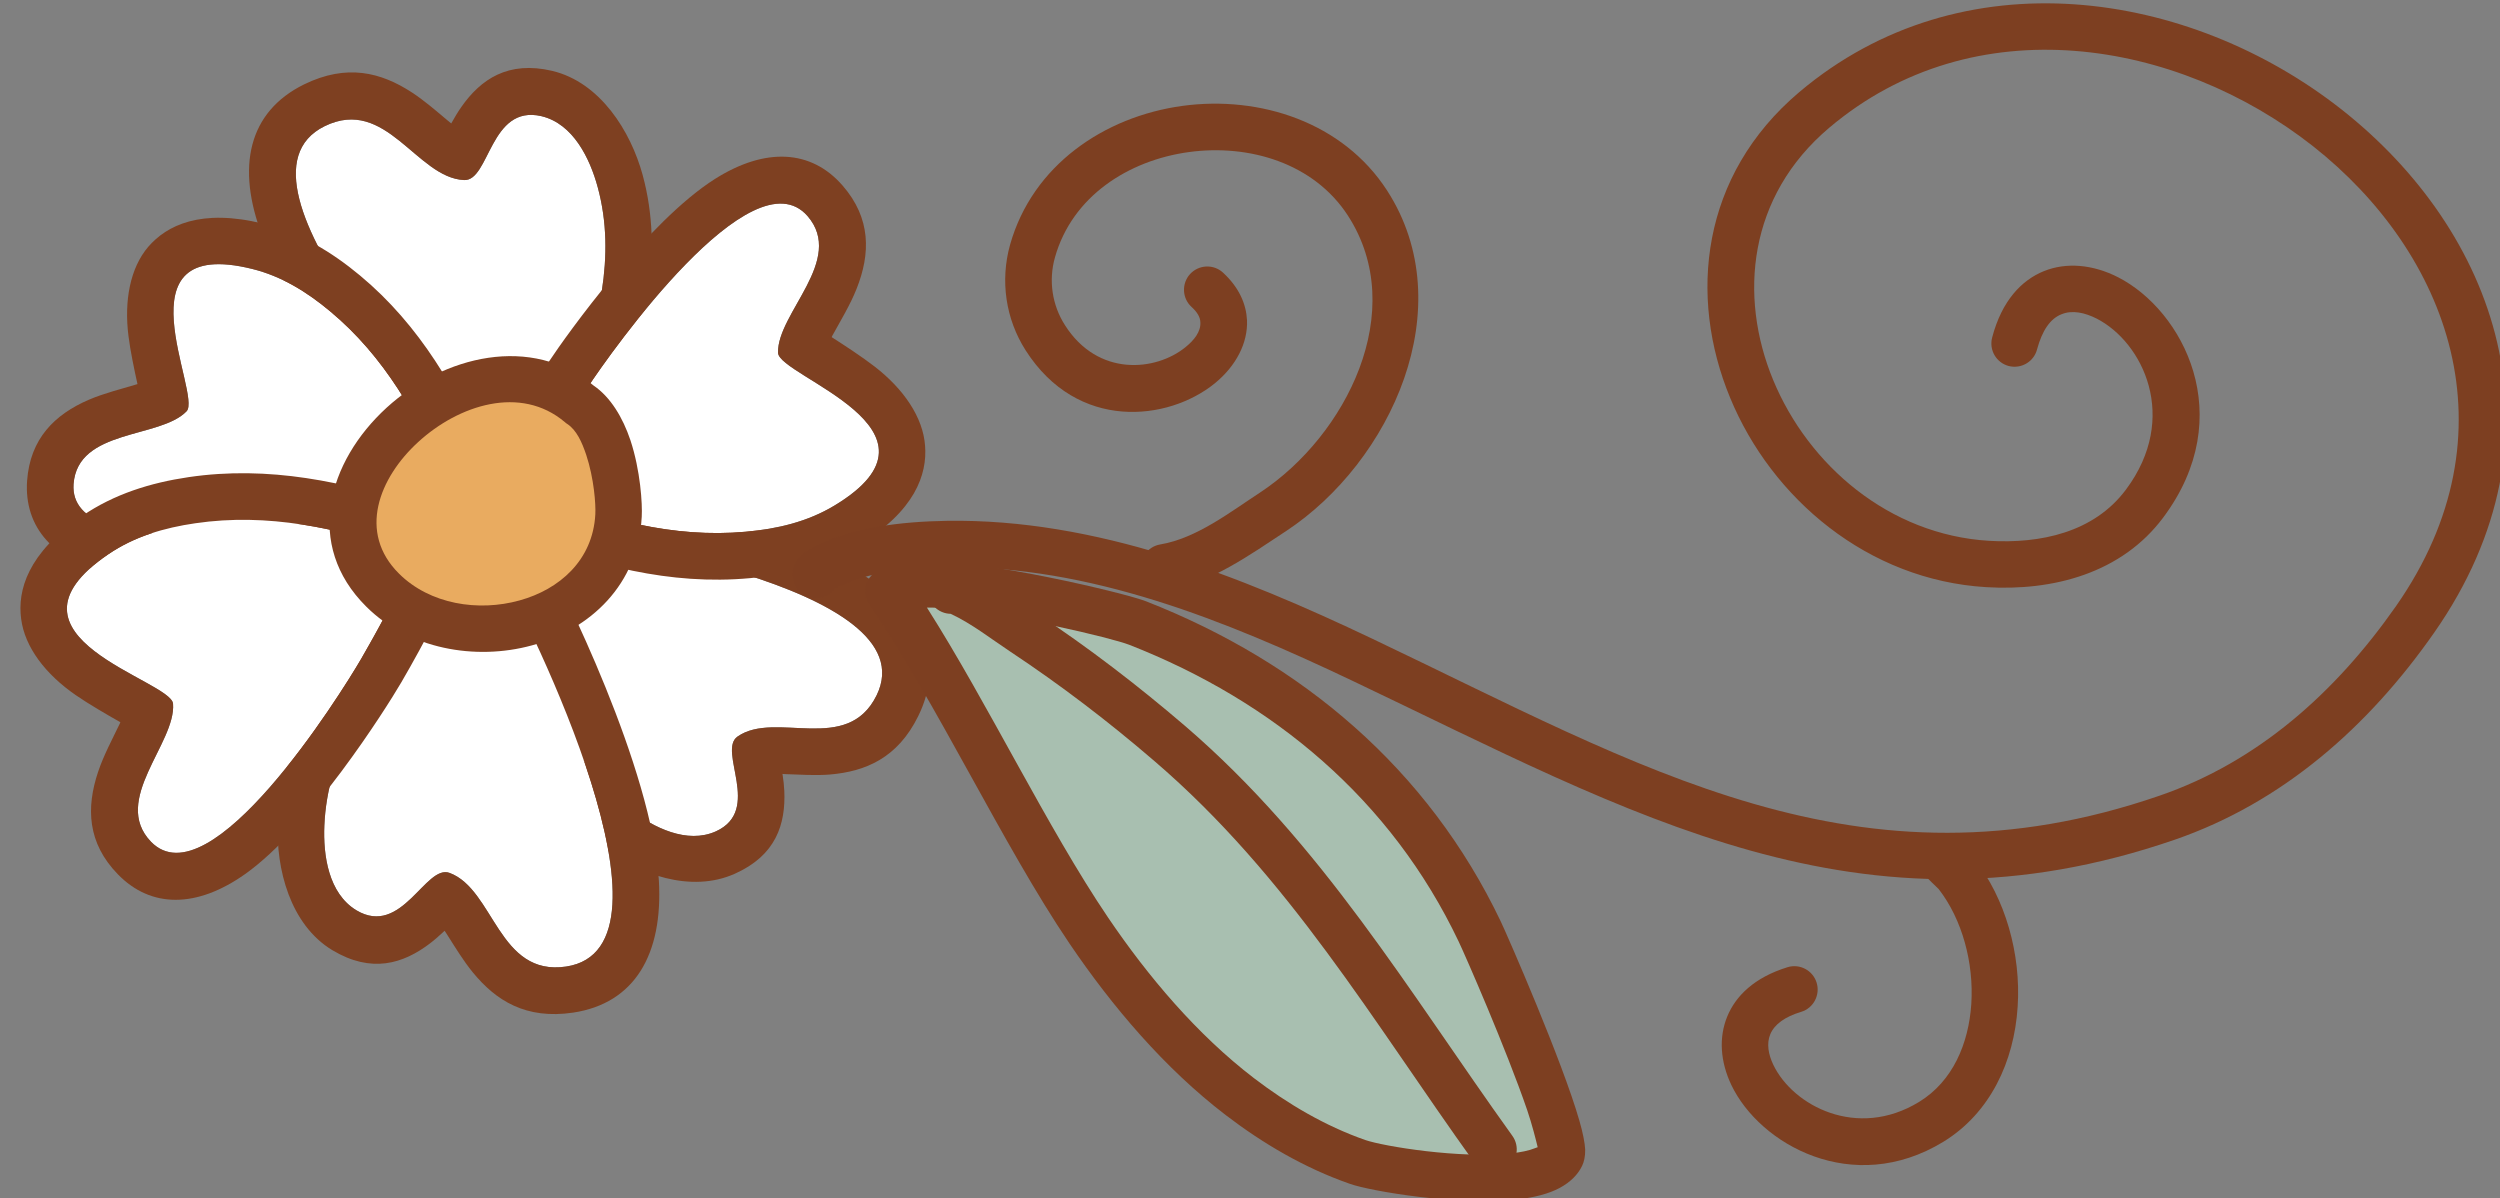 <?xml version="1.0" encoding="UTF-8" standalone="no"?>
<!DOCTYPE svg PUBLIC "-//W3C//DTD SVG 1.1//EN" "http://www.w3.org/Graphics/SVG/1.1/DTD/svg11.dtd">
<svg width="100%" height="100%" viewBox="0 0 1790 858" version="1.1" xmlns="http://www.w3.org/2000/svg" xmlns:xlink="http://www.w3.org/1999/xlink" xml:space="preserve" xmlns:serif="http://www.serif.com/" style="fill-rule:evenodd;clip-rule:evenodd;stroke-linejoin:round;stroke-miterlimit:2;">
    <rect x="0" y="0" width="1790" height="858" fill="#808080" stroke="none"/>
    <g transform="matrix(1,0,0,1,-76708,-29306)">
        <g transform="matrix(1,0,0,1,-0.333,0)">
            <g id="Floral-ornament" transform="matrix(1.037,0,0,1.037,16704.4,-2421.37)">
                <g transform="matrix(-1.282,5.55112e-17,5.55112e-17,1.282,98706.4,5716.43)">
                    <path d="M31576.1,19663.9C31576,19667.7 31568.5,19656.7 31568.4,19656.5C31560.9,19644.3 31555.3,19630.8 31550.3,19617.4C31537.1,19582.4 31527.1,19544.3 31537.2,19507.2C31541.4,19491.7 31550.4,19473 31567.5,19468.9C31595.3,19462.4 31595.4,19504 31609.2,19503.3C31634.8,19502.1 31651.1,19458 31684.3,19474.3C31744.7,19504.1 31610.7,19643.4 31585,19666.9L31576.1,19663.9Z" style="fill:white;"/>
                </g>
                <g transform="matrix(-1.282,5.55112e-17,5.55112e-17,1.282,98706.4,5716.43)">
                    <path d="M31616.1,19472.8C31616.8,19472.2 31617.6,19471.6 31618.3,19471C31624.5,19465.8 31630.7,19460.4 31637.3,19456.1C31653.9,19445.3 31672.3,19440.5 31695.4,19451.8C31725.4,19466.6 31732.1,19496.3 31717.8,19533.6C31696.2,19589.6 31621.1,19667.8 31602,19685.3C31595.3,19691.5 31585.7,19693.5 31577.1,19690.6L31575,19690C31572,19689.8 31568.7,19689.1 31565.1,19687.5C31562.8,19686.5 31559.4,19684.5 31556,19681.1C31552.3,19677.4 31547.2,19669.9 31547,19669.6C31538.7,19656.1 31532.4,19641.1 31526.8,19626.2C31511.8,19586.4 31501.5,19542.8 31513,19500.6C31519.4,19477.1 31535.8,19450.7 31561.7,19444.5C31585.5,19438.9 31600.2,19449 31610.7,19464C31612.4,19466.4 31614.3,19469.6 31616.1,19472.8ZM31576.1,19663.9C31576,19667.7 31568.5,19656.7 31568.4,19656.5C31560.9,19644.3 31555.3,19630.8 31550.3,19617.4C31537.1,19582.4 31527.1,19544.3 31537.2,19507.2C31541.4,19491.7 31550.4,19473 31567.5,19468.9C31595.3,19462.4 31595.4,19504 31609.2,19503.3C31634.8,19502.1 31651.1,19458 31684.3,19474.3C31744.7,19504.1 31610.7,19643.4 31585,19666.9L31576.1,19663.9ZM31554.4,19651.3C31553.5,19652.6 31552.8,19654.2 31552.2,19656C31551.6,19657.8 31551.2,19659.8 31551,19662.1C31551.3,19658.3 31552.5,19654.5 31554.4,19651.3Z" style="fill:rgb(126,64,33);"/>
                </g>
                <g transform="matrix(0.985,-0.758,-0.758,-0.985,42020.7,74274.4)">
                    <path d="M31576.1,19663.9C31576,19667.7 31568.5,19656.7 31568.4,19656.5C31560.9,19644.3 31555.3,19630.8 31550.3,19617.4C31537.1,19582.4 31527.1,19544.3 31537.2,19507.2C31541.4,19491.7 31550.4,19473 31567.5,19468.9C31595.3,19462.4 31595.4,19504 31609.2,19503.3C31634.8,19502.1 31651.1,19458 31684.3,19474.3C31744.7,19504.1 31610.7,19643.4 31585,19666.9L31576.1,19663.9Z" style="fill:white;"/>
                </g>
                <g transform="matrix(0.985,-0.758,-0.758,-0.985,42020.7,74274.4)">
                    <path d="M31574.9,19690.8C31571.8,19690.6 31568.4,19689.8 31564.8,19688.2C31562.4,19687.2 31558.9,19685.1 31555.4,19681.6C31551.7,19677.9 31546.5,19670.3 31546.3,19670C31538,19656.4 31531.7,19641.4 31526.1,19626.5C31511,19586.5 31500.7,19542.8 31512.2,19500.4C31518.7,19476.6 31535.3,19450 31561.6,19443.8C31585.8,19438 31600.7,19448.3 31611.4,19463.6C31612.9,19465.7 31614.7,19468.7 31616.3,19471.6L31617.8,19470.3C31624,19465.2 31630.2,19459.7 31636.8,19455.4C31653.7,19444.5 31672.4,19439.6 31695.7,19451.1C31726.1,19466.1 31733.1,19496.1 31718.5,19533.9C31696.9,19590 31621.6,19668.4 31602.5,19685.9C31595.6,19692.3 31585.8,19694.4 31576.8,19691.4L31574.9,19690.8ZM31576.1,19663.9C31576,19667.7 31568.5,19656.7 31568.4,19656.5C31560.9,19644.3 31555.3,19630.8 31550.3,19617.4C31537.1,19582.4 31527.1,19544.3 31537.2,19507.2C31541.4,19491.7 31550.4,19473 31567.5,19468.9C31595.3,19462.4 31595.4,19504 31609.2,19503.3C31634.8,19502.1 31651.1,19458 31684.3,19474.3C31744.7,19504.1 31610.7,19643.4 31585,19666.9L31576.1,19663.9ZM31550.2,19662.1C31550.4,19660.1 31550.8,19658.1 31551.4,19656.2C31551.9,19654.3 31552.7,19652.5 31553.8,19650.8C31551.9,19653.6 31550.5,19657.2 31550.2,19662.1Z" style="fill:rgb(126,64,33);"/>
                </g>
                <g transform="matrix(1.222,0.389,0.389,-1.222,11960.2,42735.1)">
                    <path d="M31576.1,19663.9C31576,19667.7 31568.5,19656.7 31568.4,19656.5C31560.9,19644.3 31555.3,19630.8 31550.3,19617.4C31537.1,19582.4 31527.1,19544.3 31537.2,19507.2C31541.4,19491.7 31550.4,19473 31567.5,19468.9C31595.3,19462.4 31595.4,19504 31609.2,19503.3C31634.8,19502.1 31651.1,19458 31684.3,19474.3C31744.7,19504.1 31610.7,19643.4 31585,19666.9L31576.1,19663.9Z" style="fill:white;"/>
                </g>
                <g transform="matrix(1.222,0.389,0.389,-1.222,11960.2,42735.1)">
                    <path d="M31616.1,19472.8C31616.8,19472.2 31617.6,19471.6 31618.3,19471C31624.5,19465.8 31630.7,19460.4 31637.3,19456.1C31653.9,19445.3 31672.3,19440.5 31695.4,19451.8C31725.4,19466.6 31732.1,19496.3 31717.8,19533.6C31696.2,19589.6 31621.1,19667.8 31602,19685.3C31595.3,19691.5 31585.7,19693.5 31577.1,19690.6L31575,19690C31572,19689.8 31568.7,19689.1 31565.1,19687.5C31562.8,19686.5 31559.4,19684.5 31556,19681.1C31552.3,19677.4 31547.2,19669.9 31547,19669.6C31538.7,19656.1 31532.4,19641.1 31526.8,19626.2C31511.8,19586.4 31501.5,19542.8 31513,19500.6C31519.4,19477.1 31535.8,19450.7 31561.7,19444.5C31585.5,19438.9 31600.2,19449 31610.7,19464C31612.4,19466.4 31614.3,19469.6 31616.1,19472.8ZM31576.1,19663.9C31576,19667.7 31568.5,19656.7 31568.4,19656.5C31560.9,19644.3 31555.3,19630.8 31550.3,19617.4C31537.1,19582.4 31527.1,19544.3 31537.2,19507.2C31541.4,19491.7 31550.4,19473 31567.5,19468.9C31595.3,19462.4 31595.4,19504 31609.2,19503.3C31634.8,19502.1 31651.1,19458 31684.3,19474.3C31744.7,19504.1 31610.7,19643.4 31585,19666.9L31576.1,19663.9ZM31551,19662.1C31551.2,19660.2 31551.5,19658.3 31552.1,19656.5C31552.7,19654.6 31553.4,19652.9 31554.4,19651.3C31552.7,19654 31551.3,19657.5 31551,19662.1Z" style="fill:rgb(126,64,33);"/>
                </g>
                <g transform="matrix(-1.282,5.55112e-17,5.55112e-17,1.282,98706.4,5716.43)">
                    <path d="M31570.9,19659.9C31570.8,19660.1 31563,19647.7 31562.3,19646.5C31555.9,19635.9 31549.4,19625.2 31542.6,19614.9C31529.9,19595.6 31454.1,19488.4 31424.2,19522.7C31403.8,19546.3 31440.6,19575 31440.1,19596.3C31439.8,19609.1 31341.9,19637.7 31409.7,19678.6C31424.3,19687.4 31440.6,19691.2 31457.4,19692.7C31496.8,19696.3 31533.5,19685.9 31569.6,19671.7L31570.9,19659.9Z" style="fill:white;"/>
                </g>
                <g transform="matrix(-1.282,5.55112e-17,5.55112e-17,1.282,98706.4,5716.43)">
                    <path d="M31591,19644.9C31594.7,19649.9 31596.6,19656.2 31595.8,19662.7L31594.5,19674.5C31593.5,19683.7 31587.4,19691.6 31578.8,19695C31539,19710.7 31498.5,19721.7 31455.1,19717.7C31434.5,19715.8 31414.6,19710.8 31396.8,19700C31366.2,19681.6 31359.7,19661.7 31360.9,19646.4C31362,19631 31372.5,19615.8 31388,19603.8C31394.7,19598.6 31404.2,19592.4 31411.2,19587.9L31411,19587.4C31406.5,19579.2 31401.2,19570.5 31397.8,19561.9C31390.2,19542.8 31390,19523.9 31405.3,19506.3C31422.2,19486.8 31446.9,19485.6 31473.9,19502.6C31510.1,19525.4 31553.8,19586.4 31563.5,19601.1C31570.5,19611.7 31577.2,19622.7 31583.8,19633.6C31584.3,19634.4 31590,19643.3 31591,19644.9ZM31557.6,19638.7C31559,19637.8 31560.5,19637.1 31562.1,19636.5C31560.5,19637.1 31559,19637.8 31557.6,19638.7C31552.7,19630.7 31547.7,19622.7 31542.6,19614.9C31529.9,19595.6 31454.1,19488.4 31424.2,19522.7C31403.8,19546.3 31440.6,19575 31440.1,19596.3C31439.8,19609.1 31341.9,19637.7 31409.7,19678.6C31424.3,19687.4 31440.6,19691.2 31457.4,19692.7C31496.8,19696.3 31533.5,19685.9 31569.6,19671.7L31570.9,19659.9C31570.8,19660.1 31563,19647.7 31562.3,19646.5L31557.6,19638.7ZM31565.2,19635.5C31567,19635.1 31569,19634.8 31571.2,19634.8C31573.4,19634.8 31575.8,19635.2 31578.4,19636C31574,19634.6 31569.4,19634.5 31565.2,19635.5ZM31565,19635.6L31564.3,19635.8L31564.6,19635.7L31565,19635.6Z" style="fill:rgb(126,64,33);"/>
                </g>
                <g transform="matrix(0.872,0.872,0.872,-0.872,13488.1,20551.5)">
                    <path d="M31570.9,19659.9C31570.8,19660.1 31563,19647.7 31562.3,19646.5C31555.9,19635.9 31549.4,19625.2 31542.6,19614.9C31529.9,19595.6 31454.1,19488.4 31424.2,19522.7C31403.8,19546.3 31440.6,19575 31440.1,19596.3C31439.8,19609.1 31341.9,19637.7 31409.7,19678.6C31424.3,19687.4 31440.6,19691.2 31457.4,19692.7C31496.8,19696.3 31533.5,19685.9 31569.6,19671.7L31570.9,19659.9Z" style="fill:white;"/>
                </g>
                <g transform="matrix(0.872,0.872,0.872,-0.872,13488.1,20551.5)">
                    <path d="M31409.9,19587.6C31405.5,19579.4 31400.3,19570.8 31396.9,19562.3C31389.1,19542.8 31389,19523.5 31404.5,19505.6C31421.8,19485.8 31446.9,19484.5 31474.4,19501.8C31510.8,19524.6 31554.6,19585.8 31564.3,19600.5C31571.4,19611.2 31578.1,19622.1 31584.7,19633.1L31591.8,19644.3C31595.7,19649.5 31597.6,19656.1 31596.8,19662.8L31595.5,19674.6C31594.5,19684.2 31588.1,19692.4 31579.2,19695.9C31539.2,19711.6 31498.6,19722.7 31455,19718.7C31434.3,19716.8 31414.2,19711.8 31396.2,19700.9C31365.2,19682.2 31358.7,19661.9 31359.8,19646.3C31361,19630.7 31371.6,19615.2 31387.4,19603C31393.8,19598 31403,19592 31409.9,19587.6ZM31564.9,19634.6C31566.8,19634.1 31568.9,19633.8 31571.2,19633.8C31573.5,19633.8 31576,19634.2 31578.7,19635C31574.1,19633.6 31569.4,19633.5 31564.9,19634.6ZM31557.1,19637.9C31558.5,19636.9 31560.1,19636.2 31561.7,19635.6C31560.1,19636.2 31558.5,19636.9 31557.1,19637.8C31552.3,19630.1 31547.5,19622.4 31542.6,19614.9C31529.9,19595.6 31454.1,19488.4 31424.2,19522.7C31403.8,19546.3 31440.6,19575 31440.1,19596.3C31439.8,19609.1 31341.9,19637.7 31409.7,19678.6C31424.3,19687.4 31440.6,19691.2 31457.4,19692.7C31496.8,19696.3 31533.5,19685.9 31569.6,19671.7L31570.9,19659.9C31570.8,19660.1 31563,19647.7 31562.3,19646.5C31560.6,19643.6 31558.8,19640.8 31557.1,19637.9ZM31564.4,19634.7L31564.8,19634.6L31564,19634.8L31564.4,19634.7ZM31562.6,19635.2L31562.7,19635.2L31562.1,19635.4L31562.6,19635.2Z" style="fill:rgb(126,64,33);"/>
                </g>
                <g transform="matrix(1.28,-0.07,-0.07,-1.28,19110.9,58365.3)">
                    <path d="M31570.9,19659.9C31570.8,19660.1 31563,19647.7 31562.3,19646.5C31555.9,19635.9 31549.4,19625.2 31542.6,19614.9C31529.9,19595.6 31454.1,19488.4 31424.2,19522.7C31403.8,19546.3 31440.6,19575 31440.1,19596.3C31439.8,19609.1 31341.9,19637.7 31409.7,19678.6C31424.3,19687.4 31440.6,19691.2 31457.4,19692.7C31496.8,19696.3 31533.5,19685.9 31569.6,19671.7L31570.9,19659.9Z" style="fill:white;"/>
                </g>
                <g transform="matrix(1.28,-0.07,-0.07,-1.28,19110.9,58365.3)">
                    <path d="M31411.2,19587.9L31411,19587.4C31406.5,19579.2 31401.2,19570.5 31397.8,19561.9C31390.2,19542.8 31390,19523.9 31405.3,19506.3C31422.2,19486.8 31446.9,19485.6 31473.9,19502.6C31510.1,19525.4 31553.8,19586.4 31563.5,19601.1C31570.5,19611.7 31577.2,19622.7 31583.8,19633.6C31584.3,19634.4 31590,19643.3 31591,19644.9C31594.7,19649.9 31596.6,19656.2 31595.8,19662.7L31594.5,19674.5C31593.5,19683.7 31587.4,19691.6 31578.8,19695C31539,19710.7 31498.5,19721.7 31455.1,19717.7C31434.5,19715.8 31414.6,19710.8 31396.8,19700C31366.2,19681.6 31359.7,19661.7 31360.9,19646.4C31362,19631 31372.5,19615.8 31388,19603.8C31394.7,19598.6 31404.2,19592.4 31411.2,19587.9ZM31557.6,19638.7C31559,19637.8 31560.5,19637.1 31562.1,19636.5C31560.5,19637.1 31559,19637.8 31557.6,19638.7C31552.7,19630.7 31547.7,19622.7 31542.6,19614.9C31529.9,19595.6 31454.1,19488.4 31424.2,19522.7C31403.8,19546.3 31440.6,19575 31440.1,19596.3C31439.8,19609.1 31341.9,19637.7 31409.7,19678.6C31424.3,19687.4 31440.6,19691.2 31457.4,19692.7C31496.8,19696.3 31533.5,19685.9 31569.6,19671.7L31570.9,19659.9C31570.8,19660.1 31563,19647.7 31562.3,19646.5L31557.6,19638.7ZM31578.4,19636C31576.2,19635.3 31574,19635 31571.7,19634.9C31569.5,19634.8 31567.3,19635 31565.2,19635.5C31568.8,19634.6 31573.3,19634.4 31578.4,19636ZM31564.6,19635.7L31565,19635.6L31564.3,19635.8L31564.6,19635.7ZM31562.9,19636.2L31563,19636.2L31562.5,19636.3L31562.9,19636.2Z" style="fill:rgb(126,64,33);"/>
                </g>
                <g transform="matrix(-1.282,5.55112e-17,5.55112e-17,1.282,98706.4,5716.43)">
                    <path d="M31546.9,19624.1C31528.7,19635.9 31525.5,19673.9 31526,19683.9C31529.2,19745.3 31613.5,19763.4 31653,19724.2C31709.1,19668.6 31604,19575.7 31546.9,19624.1Z" style="fill:rgb(233,171,96);"/>
                </g>
                <g transform="matrix(-1.282,5.55112e-17,5.55112e-17,1.282,98706.4,5716.43)">
                    <path d="M31539.4,19614C31572.8,19586.3 31620.1,19597.8 31650.9,19625.9C31682.6,19654.9 31695.5,19699.7 31661.8,19733.1C31639,19755.8 31603.2,19762.3 31572.6,19753.9C31541.1,19745.2 31515.4,19721.2 31513.5,19684.6C31513.1,19677.8 31514.2,19659.7 31519.6,19643.4C31523.7,19631.2 31530.3,19620.2 31539.4,19614ZM31555,19633.6C31554.6,19634 31554.2,19634.3 31553.7,19634.6C31548.6,19637.9 31545.7,19644.5 31543.4,19651.3C31539.2,19664 31538.2,19678 31538.5,19683.3C31539.8,19708.1 31557.9,19723.8 31579.3,19729.7C31601.5,19735.9 31627.6,19731.8 31644.2,19715.3C31666.6,19693.1 31655,19663.7 31633.9,19644.4C31612.1,19624.4 31578.7,19613.6 31555,19633.6Z" style="fill:rgb(126,64,33);"/>
                </g>
                <g transform="matrix(1,0,0,1,24176.7,9271.35)">
                    <path d="M34262.9,21730.3C34285.6,21718.2 34315.9,21716.1 34340.6,21715.7C34438.8,21714.2 34532.9,21752.6 34620,21794C34813.2,21885.9 34971.2,21978.4 35187.8,21903.8C35262.3,21878.1 35321.5,21825.9 35367,21760.8C35462.2,21624.5 35409,21483.1 35303.2,21399.7C35197.9,21316.8 35041,21292.7 34928.6,21387.6C34860.7,21445 34851.8,21528.4 34880.9,21598.7C34909.6,21668.2 34975.9,21724.5 35057.7,21729.4C35103.7,21732.2 35151.2,21719.9 35180,21681.2C35232.2,21611.2 35193.5,21538.3 35148.7,21515.4C35131.4,21506.6 35113.1,21504.9 35097.5,21511.2C35082.2,21517.4 35068.5,21531.5 35061.8,21557C35059.5,21565.6 35064.6,21574.4 35073.2,21576.7C35081.8,21578.9 35090.6,21573.8 35092.8,21565.2C35096.3,21552.3 35101.8,21544.1 35109.6,21541C35117.1,21537.9 35125.7,21539.8 35134,21544C35165.8,21560.3 35191.3,21612.3 35154.2,21662C35132.1,21691.7 35095,21699.5 35059.6,21697.4C34990.5,21693.2 34934.9,21645.1 34910.6,21586.4C34886.6,21528.4 34893.3,21459.5 34949.3,21412.2C35049.5,21327.5 35189.4,21351.1 35283.3,21424.9C35376.4,21498.3 35424.4,21622.5 35340.7,21742.4C35299.1,21801.9 35245.4,21850 35177.3,21873.4C34969.8,21944.9 34819,21853 34633.8,21765C34542.3,21721.5 34443.2,21682 34340.1,21683.6C34309.5,21684.1 34272,21687.9 34244.5,21703.7C34242,21705.2 34237.9,21708.4 34236,21711.6C34233.3,21716.1 34232.7,21721.2 34234.6,21726.6C34237.6,21734.9 34246.9,21739.2 34255.2,21736.2C34258.4,21735 34261.1,21732.9 34262.9,21730.3Z" style="fill:rgb(125,63,33);"/>
                </g>
                <g transform="matrix(1,0,0,1,24176.7,9271.35)">
                    <path d="M34492.7,21731.6C34522,21726.7 34549.8,21706.8 34574.4,21690.6C34646.6,21642.9 34696,21536 34644,21455.5C34613.6,21408.5 34556.4,21389.8 34502.7,21397.1C34448.8,21404.5 34399.2,21438 34383.7,21493C34376.8,21517.8 34380.6,21544.1 34394.4,21565.8C34430.3,21622.1 34492.9,21614.7 34524.9,21588.8C34539.8,21576.7 34548,21560.7 34547.3,21545C34546.7,21533.9 34541.9,21522.5 34530.7,21512.2C34524.2,21506.2 34514,21506.7 34508,21513.2C34502,21519.8 34502.5,21530 34509,21535.9C34512.8,21539.4 34515,21542.8 34515.1,21546.5C34515.5,21553 34510.8,21558.9 34504.7,21563.8C34484.3,21580.3 34444.4,21584.4 34421.6,21548.5C34412.7,21534.6 34410.2,21517.6 34414.7,21501.7C34426.6,21459.4 34465.6,21434.7 34507.1,21429C34548.7,21423.3 34593.5,21436.6 34617,21472.9C34659.5,21538.6 34615.6,21624.8 34556.7,21663.8C34535.6,21677.6 34512.4,21695.7 34487.4,21699.9C34478.6,21701.4 34472.7,21709.6 34474.2,21718.4C34475.6,21727.1 34483.9,21733.1 34492.7,21731.6Z" style="fill:rgb(125,63,33);"/>
                </g>
                <g transform="matrix(1,0,0,1,24176.7,9271.35)">
                    <path d="M34299.7,21732.3C34313.4,21714.4 34454.1,21747.2 34471.8,21754.2C34575.6,21794.8 34659.6,21865.7 34708,21967.1C34714.4,21980.7 34770.4,22109.2 34764.3,22121.9C34750.9,22149.5 34643,22133 34623.6,22126.2C34594.3,22116 34567,22100 34542.4,22081.2C34501.6,22050 34466.7,22008.7 34438,21966.4C34391.8,21898.1 34346.4,21800.4 34299.7,21732.3Z" style="fill:rgb(168,191,176);"/>
                </g>
                <g transform="matrix(1,0,0,1,24176.7,9271.35)">
                    <path d="M34286.9,21722.6C34282.7,21728.1 34282.5,21735.7 34286.5,21741.4C34333.2,21809.4 34378.5,21907.1 34424.7,21975.4C34454.3,22019.1 34490.5,22061.7 34532.6,22093.9C34558.6,22113.8 34587.4,22130.6 34618.4,22141.4C34632.8,22146.5 34693.5,22156.7 34733.5,22152.2C34745.4,22150.9 34755.8,22148.2 34763.2,22144.2C34770.6,22140.2 34775.8,22135 34778.7,22128.9C34779.9,22126.4 34780.9,22122.7 34780.8,22117.8C34780.6,22113.4 34779.3,22106.4 34776.8,22097.8C34765.2,22057.2 34727.7,21971.2 34722.5,21960.2C34672.3,21855 34585.3,21781.4 34477.7,21739.2C34462.9,21733.4 34366.3,21710.4 34321,21711C34310.6,21711.1 34302.4,21712.6 34297.1,21714.9C34292.5,21716.9 34289.2,21719.6 34286.9,21722.6ZM34326.3,21743.5C34330.2,21743.5 34334.4,21743.5 34338.2,21743.9C34383.8,21747.7 34454,21764.5 34466,21769.2C34565.8,21808.3 34646.9,21876.3 34693.4,21974C34697.9,21983.4 34726.3,22048.3 34740.8,22090.6C34744,22100 34746.8,22111 34748,22116.1C34747.5,22116.3 34746.9,22116.4 34746.3,22116.7C34741.9,22118.5 34736.2,22119.6 34729.9,22120.3C34694.8,22124.2 34641.6,22115.5 34628.9,22111.1C34601.2,22101.4 34575.4,22086.2 34552.1,22068.4C34512.8,22038.3 34479,21998.3 34451.3,21957.4C34409.5,21895.6 34368.4,21809.7 34326.3,21743.5Z" style="fill:rgb(125,63,33);"/>
                </g>
                <g transform="matrix(1,0,0,1,24176.7,9271.35)">
                    <path d="M34342.7,21747.8C34357.3,21754.6 34370.7,21765.2 34384,21774C34418.7,21797 34451.8,21822.3 34483.4,21849.5C34576.2,21929.1 34634.3,22029.3 34704.4,22126.9C34709.6,22134.1 34719.7,22135.8 34726.9,22130.6C34734.1,22125.4 34735.7,22115.4 34730.5,22108.2C34658.9,22008.5 34599.1,21906.4 34504.4,21825.1C34471.7,21797.1 34437.6,21770.9 34401.7,21747.2C34385.4,21736.4 34368.8,21723.5 34350.4,21716.2C34338.7,21711.5 34332.7,21718 34330.4,21720.9C34328.7,21723 34325.6,21727.3 34327.3,21735.2C34328.9,21742.6 34335.4,21747.7 34342.7,21747.8ZM34358.9,21729.3C34359.2,21731 34359.2,21732.7 34358.9,21734.3C34359.2,21732.9 34359.2,21731.3 34358.9,21729.3Z" style="fill:rgb(125,63,33);"/>
                </g>
                <g transform="matrix(1,0,0,1,24176.7,9271.35)">
                    <path d="M35024.9,21937.9C35041.1,21958.8 35049.2,21988.7 35047.4,22017.1C35045.6,22044.4 35034.7,22070.6 35011.2,22084.9C34968.5,22110.9 34924.2,22087.4 34910.7,22059.2C34907.3,22052.1 34905.9,22044.6 34908.6,22038.1C34911.5,22031.2 34918.7,22026 34930,22022.6C34938.5,22020 34943.2,22010.9 34940.6,22002.5C34938,21994 34929,21989.2 34920.5,21991.8C34897.5,21998.9 34884.7,22011.7 34878.9,22025.8C34872.9,22040.4 34874.1,22057.1 34881.7,22073.1C34901.3,22114.2 34965.6,22150.4 35028,22112.4C35060.4,22092.6 35077,22057 35079.4,22019.1C35081.8,21982.6 35070.8,21944.1 35049.7,21917.4C35049.2,21916.8 35042,21909.8 35040.4,21908.2C35038.8,21906.1 35036.8,21904.3 35034.2,21903.2C35026.1,21899.5 35016.6,21903 35012.9,21911.1C35012.1,21912.9 35008.9,21920.2 35015.1,21928.1C35016.3,21929.6 35023.2,21936.3 35024.9,21937.9Z" style="fill:rgb(125,63,33);"/>
                </g>
            </g>
        </g>
    </g>
</svg>
